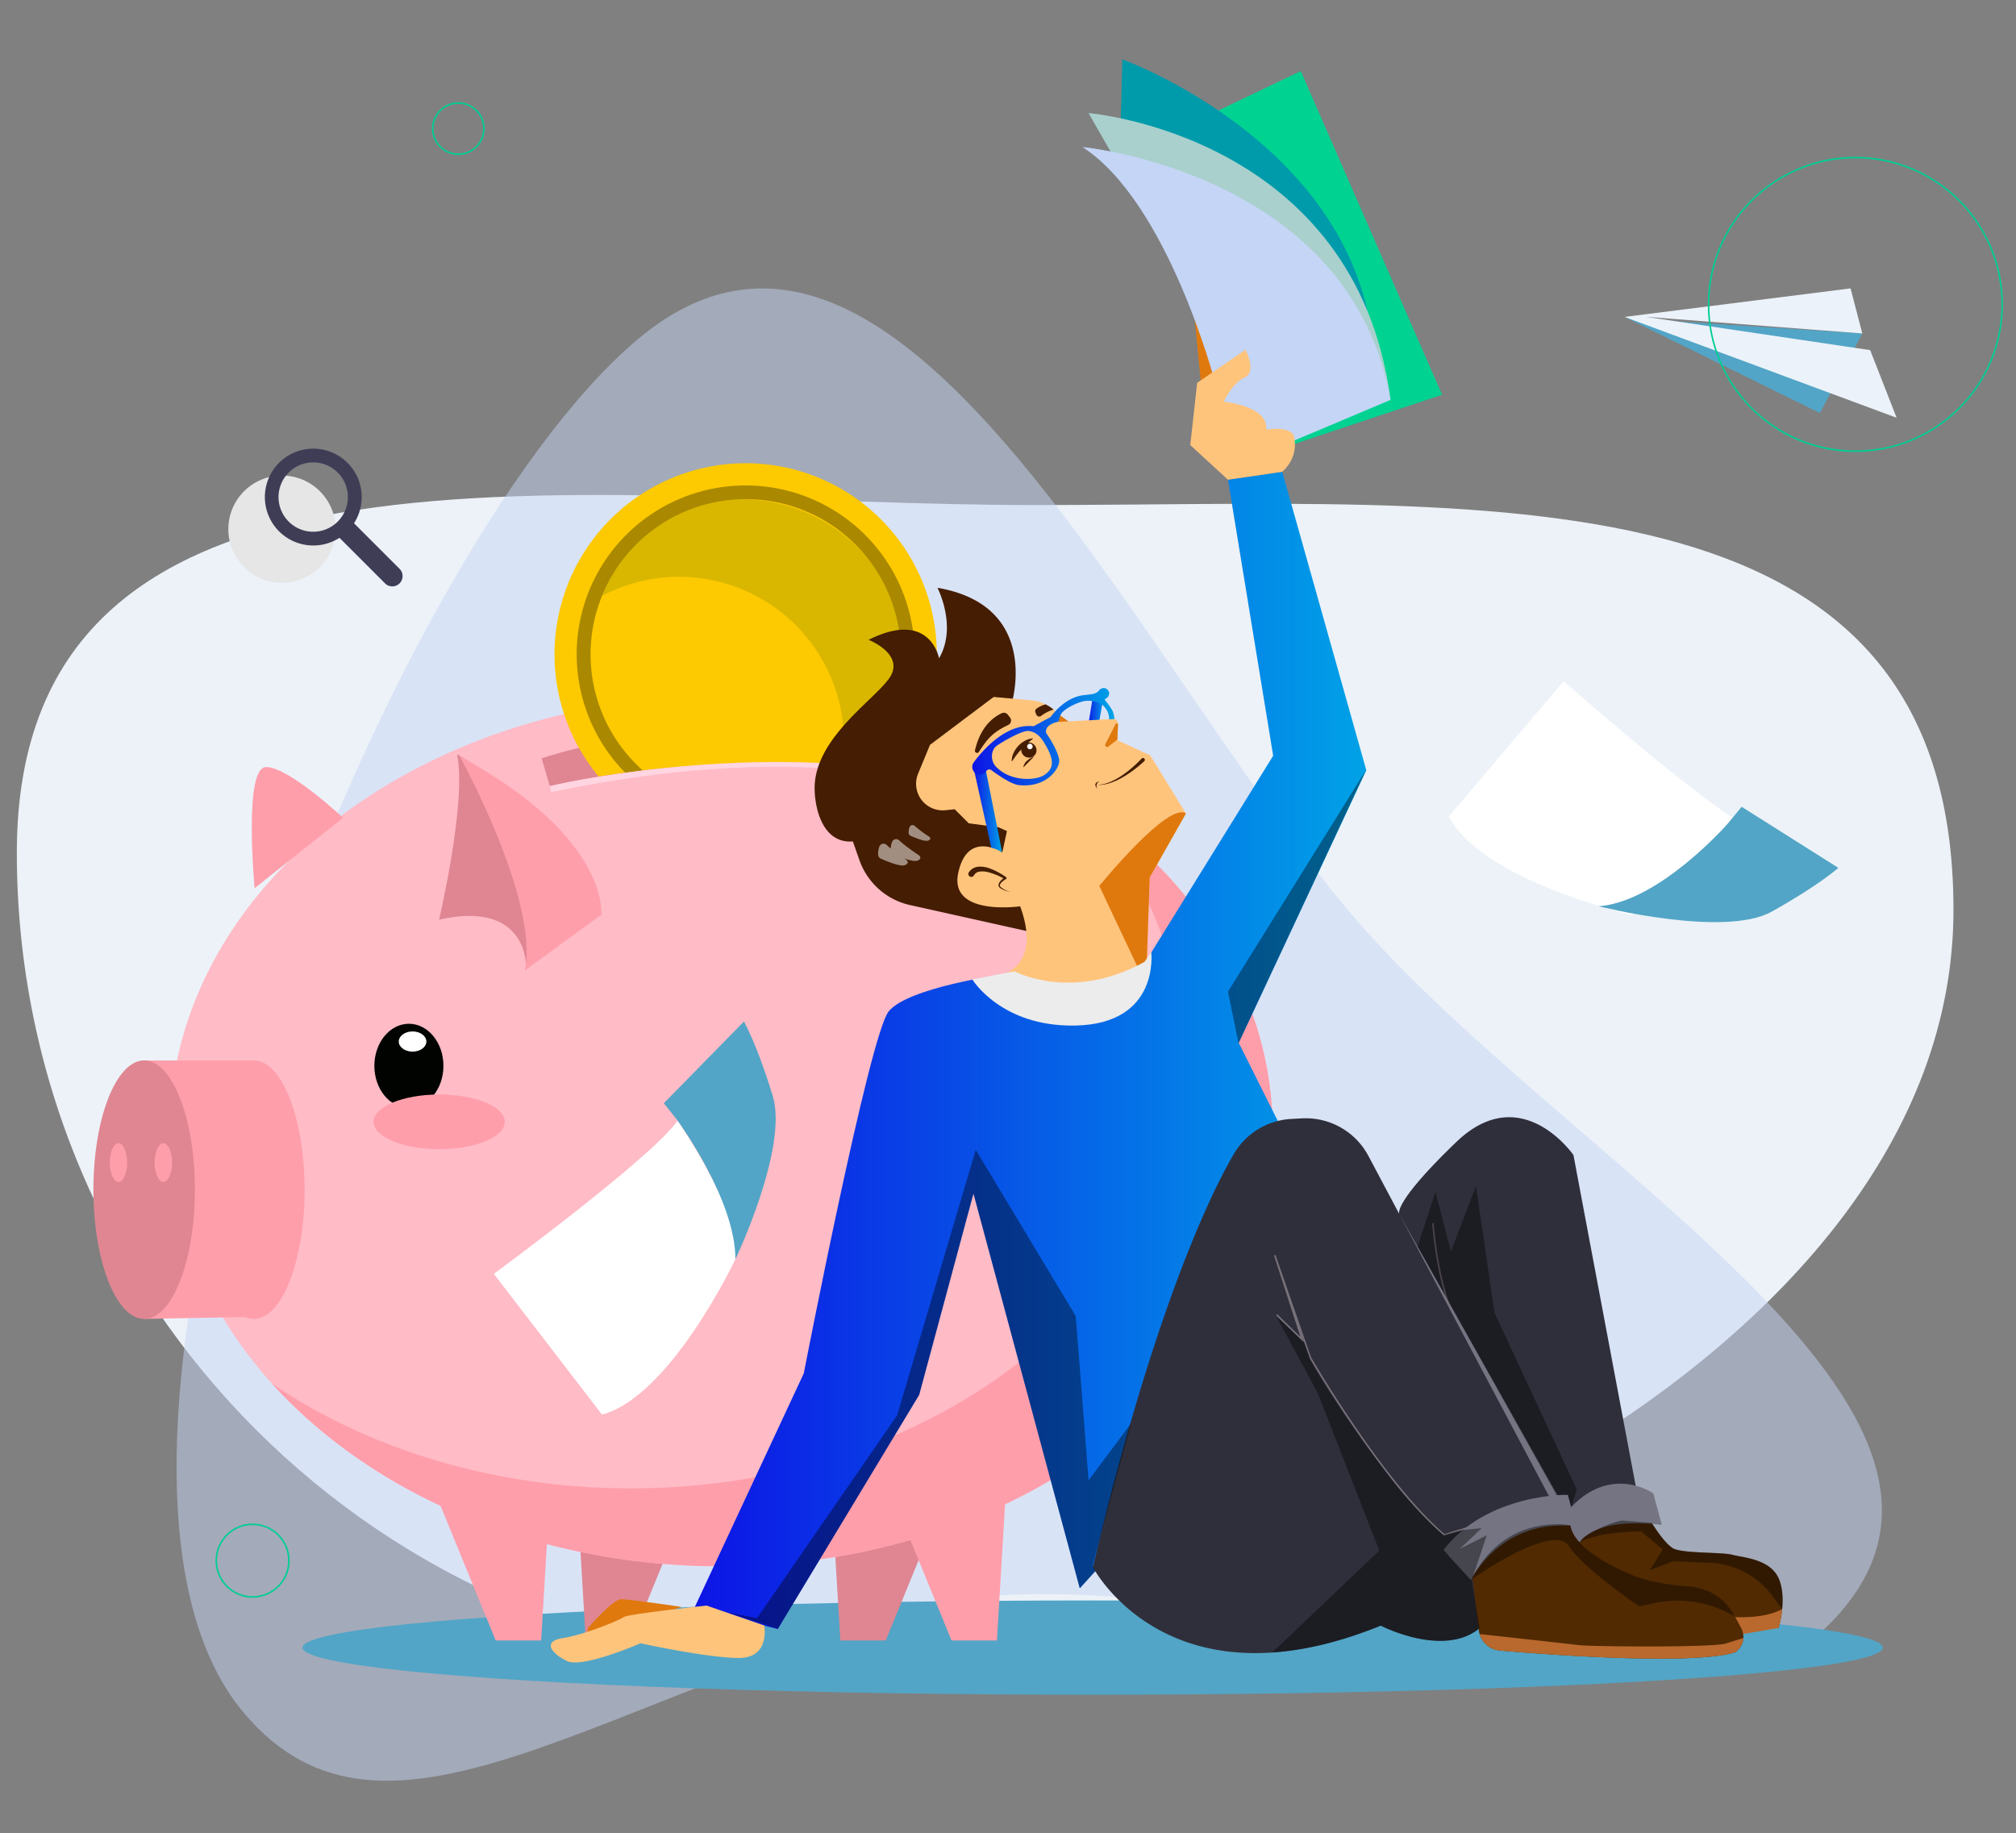 <svg xmlns="http://www.w3.org/2000/svg" xmlns:xlink="http://www.w3.org/1999/xlink" viewBox="0 0 1279.42 1163.41"><rect x="0" y="0" width="1279.42" height="1163.41" fill="#808080" stroke="none"/><defs><style>.cls-1,.cls-3{isolation:isolate;}.cls-2{fill:#ecf2f8;}.cls-3{fill:#c7d5f4;opacity:0.5;}.cls-4{fill:#52a5c6;}.cls-29,.cls-5,.cls-6{fill:none;}.cls-6{stroke:#00ce94;}.cls-7{fill:#ebf2f9;}.cls-8{mix-blend-mode:multiply;opacity:0.4;}.cls-9{fill:#e6e6e6;}.cls-10{fill:#3f3d56;}.cls-11{fill:#df8692;}.cls-12{fill:#ffbbc6;}.cls-13{fill:#ff9eab;}.cls-14{fill:#fdc900;}.cls-15{fill:#d9b700;}.cls-16{fill:#000300;}.cls-17,.cls-37{fill:#fff;}.cls-18{fill:#aa8900;}.cls-19{fill:#ffd5e1;}.cls-20{fill:url(#Sfumatura_senza_nome_2);}.cls-21{fill:#df790e;}.cls-22{fill:#441d02;}.cls-23{fill:#ffc47c;}.cls-24{fill:#00d292;}.cls-25{fill:#009baa;}.cls-26{fill:url(#Sfumatura_senza_nome_2-2);}.cls-27{fill:#2f2f3b;}.cls-28{fill:#757483;}.cls-29{stroke:#78717a;stroke-miterlimit:10;}.cls-30{fill:#512a02;}.cls-31{fill:url(#Sfumatura_senza_nome_2-3);}.cls-32{fill:url(#Sfumatura_senza_nome_2-4);}.cls-33{fill:#a9d0cd;}.cls-34{fill:#c4d5f6;}.cls-35{fill:#ececec;}.cls-36{fill:#b9692d;}.cls-37{mix-blend-mode:soft-light;opacity:0.5;}</style><linearGradient id="Sfumatura_senza_nome_2" x1="689.89" y1="451.43" x2="701.09" y2="451.43" gradientUnits="userSpaceOnUse"><stop offset="0" stop-color="#0d14e6"/><stop offset="1" stop-color="#00a2e7"/></linearGradient><linearGradient id="Sfumatura_senza_nome_2-2" x1="440.47" y1="666.6" x2="867.1" y2="666.6" xlink:href="#Sfumatura_senza_nome_2"/><linearGradient id="Sfumatura_senza_nome_2-3" x1="617.73" y1="513.86" x2="635.97" y2="513.86" xlink:href="#Sfumatura_senza_nome_2"/><linearGradient id="Sfumatura_senza_nome_2-4" x1="617.01" y1="467.49" x2="707.25" y2="467.49" xlink:href="#Sfumatura_senza_nome_2"/></defs><g class="cls-1"><g id="Livello_1" data-name="Livello 1"><path id="Tracciato_1472" data-name="Tracciato 1472" class="cls-2" d="M656.74,320.51c285.8,0,583-28.87,583,256.93S814,1058.67,528.17,1058.67,10.68,827,10.68,541.18,370.94,320.51,656.74,320.51Z"/><path id="Tracciato_1473" data-name="Tracciato 1473" class="cls-3" d="M855.19,577.29c137.07,163.35,457.11,327.36,293.75,464.43-55,46.2-428.62-53.38-542.86-24.9-224.29,55.92-360.61,178.31-451.49,70C17.52,923.47,241.52,352.25,404.87,215.18S718.12,413.93,855.19,577.29Z"/><ellipse class="cls-4" cx="693.44" cy="1045.59" rx="501.48" ry="29.92"/><circle class="cls-5" cx="160.3" cy="990.4" r="24.12"/><circle class="cls-6" cx="160.3" cy="990.4" r="23.05"/><circle class="cls-5" cx="290.87" cy="81.62" r="17.31"/><circle class="cls-6" cx="290.87" cy="81.62" r="16.24"/><polygon class="cls-4" points="1032.53 201.9 1154.96 262.14 1181.89 211.62 1032.53 201.9"/><polygon class="cls-7" points="1030.97 201.12 1203.66 265.12 1186.87 222.19 1044.42 201.05 1181.89 211.62 1174.42 183.01 1030.97 201.12"/><path class="cls-8" d="M1006.46,1025.21l2.78,5.19,2.24,4.21,17.34-2.79h-14.28l20.68-9.68S1017.42,1028.61,1006.46,1025.21Z"/><circle id="Ellisse_150" data-name="Ellisse 150" class="cls-9" cx="178.95" cy="335.83" r="34.04"/><path id="Tracciato_985" data-name="Tracciato 985" class="cls-10" d="M253.67,361.07l-29-29a30.73,30.73,0,1,0-9.23,9.23l29,29a6.53,6.53,0,0,0,9.33-9.13ZM214.33,331a22,22,0,1,1,6.44-15.54A22,22,0,0,1,214.33,331Z"/><polygon class="cls-11" points="445.13 932.3 400.58 1041.06 371.75 1041.06 366.51 953.26 445.13 932.3"/><polygon class="cls-11" points="606.67 932.3 562.12 1041.06 533.3 1041.06 528.06 953.26 606.67 932.3"/><ellipse class="cls-12" cx="457.69" cy="717.85" rx="349.99" ry="276.18"/><path class="cls-13" d="M161.6,563.66s-7.28-76.88,7.27-76.88S217.7,519,217.7,519Z"/><path class="cls-13" d="M161.84,673v0H91.49V837l64.13-1.21A13.62,13.62,0,0,0,161.1,837c17.79,0,32.2-36.73,32.2-82C193.3,710.31,179.28,674,161.84,673Z"/><path class="cls-11" d="M278.66,583.63s17.66-74.81,11.43-104.94c0,0,87.27,49.87,91.43,101.82l-47.79,31.17S333.73,571.16,278.66,583.63Z"/><ellipse class="cls-11" cx="91.49" cy="754.99" rx="32.2" ry="82.04"/><ellipse class="cls-13" cx="75.19" cy="737.79" rx="5.53" ry="12.31"/><ellipse class="cls-13" cx="103.67" cy="737.79" rx="5.53" ry="12.31"/><path class="cls-13" d="M291.78,480s50.35,90.86,41.35,135.86l48.39-35.31S387.66,531.76,291.78,480Z"/><path class="cls-11" d="M598.37,481.21l-4.15,16.63c-9-2.24-18.08-4.15-27.08-5.74q-8.28-1.47-16.51-2.61c-3.71-.53-7.4-1-11.08-1.41q-8-.93-15.9-1.57-12.57-1-24.74-1.45c-8.66-.31-17.14-.4-25.38-.32-12.43.11-24.32.62-35.48,1.39-9,.61-17.55,1.38-25.5,2.25l-4.64.52q-5.84.68-11.19,1.41c-3.11.42-6.1.85-9,1.27s-5.33.82-7.8,1.22c-19.45,3.18-31,6.08-31,6.08l-5.19-17.67q11.4-3.61,22.77-6.4l.87-.21c4.83-1.17,9.64-2.25,14.44-3.21l1.53-.31c2.58-.51,5.16-1,7.74-1.45L395,469c43.42-7.25,84.68-6.73,118.55-3.49,4.06.38,8,.81,11.86,1.26,6.08.73,11.87,1.53,17.33,2.37q6.12.94,11.67,1.94c3.27.58,6.39,1.17,9.34,1.75,5.44,1.07,10.32,2.14,14.58,3.13C591.12,478.89,598.37,481.21,598.37,481.21Z"/><path class="cls-14" d="M594.57,415.29a120.94,120.94,0,0,1-27.43,76.81q-8.28-1.47-16.51-2.61c-3.71-.53-7.4-1-11.08-1.41q-8-.93-15.9-1.57-12.57-1-24.74-1.45c-8.66-.31-17.14-.4-25.38-.32-12.43.11-24.32.62-35.48,1.39-9,.61-17.55,1.38-25.5,2.25l-4.64.52q-5.84.68-11.19,1.41c-3.11.42-6.1.85-9,1.27s-5.33.82-7.8,1.22a121.3,121.3,0,1,1,214.6-77.51Z"/><path class="cls-15" d="M470.37,316.8a104.69,104.69,0,0,0-97.65,66.95,104.68,104.68,0,0,1,162.92,87,105.79,105.79,0,0,1-1,14.44l2.48.34q7.1,1,14.25,2.25A104.38,104.38,0,0,0,575,421.46,104.66,104.66,0,0,0,470.37,316.8Z"/><polygon class="cls-13" points="270.04 932.3 314.59 1041.06 343.42 1041.06 348.66 953.26 270.04 932.3"/><polygon class="cls-13" points="559.31 932.3 603.87 1041.06 632.69 1041.06 637.93 953.26 559.31 932.3"/><ellipse class="cls-16" cx="259.5" cy="676.4" rx="21.92" ry="26.7"/><ellipse class="cls-17" cx="261.83" cy="660.97" rx="8.76" ry="6.41"/><path class="cls-13" d="M685.33,508.07c40.89,45.2,65,100.53,65,160.3,0,152.53-156.7,276.18-350,276.18-86.92,0-166.43-25-227.63-66.39C236.13,948.3,340.14,994,457.69,994c193.3,0,350-123.65,350-276.18C807.68,633.91,760.22,558.72,685.33,508.07Z"/><path class="cls-18" d="M473.27,308.08a107.13,107.13,0,0,0-76.55,182.23q5.36-.74,11.19-1.41a98.48,98.48,0,1,1,131.64-.82c3.68.42,7.37.88,11.08,1.41a107.78,107.78,0,0,0,13.13-16.7,107.23,107.23,0,0,0-90.49-164.71Z"/><path class="cls-19" d="M349,498.88s119.6-28.31,233.66-7.94l.53,5.75s-79.31-26.22-233.41,6Z"/><ellipse class="cls-13" cx="278.71" cy="711.93" rx="41.63" ry="17.34"/><circle class="cls-5" cx="1177.49" cy="193.17" r="94.24"/><circle class="cls-6" cx="1177.49" cy="193.17" r="93.17"/><ellipse class="cls-5" cx="955.74" cy="1026.13" rx="12.51" ry="11.61"/><ellipse class="cls-6" cx="955.74" cy="1026.13" rx="11.43" ry="10.54"/><ellipse class="cls-5" cx="811.03" cy="529.49" rx="12.51" ry="11.61"/><ellipse class="cls-6" cx="811.03" cy="529.49" rx="11.43" ry="10.54"/><polygon class="cls-20" points="693.6 441.92 689.89 464.75 696.44 464.36 701.09 438.12 693.6 441.92"/><polygon class="cls-21" points="763.29 254.72 757.65 197 781.72 210.08 763.29 254.72"/><polygon class="cls-21" points="662.76 446.54 666.77 458.69 681.28 460.18 662.76 446.54"/><path class="cls-22" d="M541.25,534l4.18,11.87a44.23,44.23,0,0,0,32.12,28.51l74.87,16.67-1.37-80.67-57-31,48-33s19-62-47.11-73.36c0,0,12.79,24.57,1,44.76,0,0-5.51-31.34-44.71-11.74,0,0,21,8.2,14.59,21.87S516.06,467.16,517,501.28C517.36,515,523,535.38,541.25,534Z"/><path class="cls-23" d="M752.64,516.23l-23,40.6-2.35,68.27s-16.48,30.6-50,20.6-42.37-27.07-42.37-27.07,26.64-4.64,12.51-43.48c0,0-45.19,6.54-39.31-21.12,3.72-17.48,13.91-18.09,20.9-16.17l3.64.91,3.43,2.17,2.95-13.53-5.4-2.41-18.85-2.51-8.91-8.91-5.95.6a16.91,16.91,0,0,1-15.26-6.76h0a16.9,16.9,0,0,1-2-16.48l7.54-18.26,40.41-30.38,25,2.25a25.32,25.32,0,0,1,8,2.5,24.56,24.56,0,0,1,5,3.26q.51.42,1,.87l2.89,2.68-.84,4.27,34.93-1.84a2.8,2.8,0,0,1,2.92,2.89l-.39,10.56,20.8,9.55Z"/><polyline class="cls-24" points="803.62 287.67 915.19 250.48 825.52 45.11 763.87 74.59 803.62 287.67 803.62 287.67 803.62 287.67"/><path class="cls-25" d="M866.61,200.58s-113.18-98.54-156-99.74l1.68-63.17S841.23,84,867.67,196.35"/><path class="cls-26" d="M786.15,661.8l28.23,56.45L711.83,978.51l-20.69,22.93-5.87,6.5L617.79,757.41,583.33,885.19l-89.73,148.6-19.39-4.72-33.74-8.2,69.64-149.32S551.74,656.91,564,641.83s71-23.2,71-23.2c58.94,46.89,93.4-10.54,93.4-10.54L808,479.59,779.31,304.43l34.45-5,53.34,189.4Z"/><path class="cls-27" d="M1051.34,964.59c-35.84,3.72-47.83,18.27-47.83,18.27l-6.93-9.23,2.38-6.11c-23.48,0-39.16,6.54-49,13.15-10.09,6.78-14.07,13.62-14.07,13.62l3.17,38.94c-23,19.07-62.78-1.59-62.78-1.59-26.16,10.62-49,15.73-68.92,17.07-82.84,5.6-113.8-54.23-113.8-54.23C728.94,844.86,764,764.76,783.1,732.22a45,45,0,0,1,36.44-22.13l6.9-.36a45,45,0,0,1,42,23.84L888,770.38c-.48-1.35-1-9.83,36.17-45.6C965.5,685,998.56,733,998.56,733l40.57,215.62,10.89,4.25Z"/><path class="cls-17" d="M919.49,518.19l72.88-85.92S1087,516,1112,525.81c0,0-51.12,54.38-78.31,54.38C1033.7,580.19,940.16,558.44,919.49,518.19Z"/><path class="cls-4" d="M1014.5,575.12s79.8,20.2,109.9,3.41,42.26-27.78,42.26-27.78L1105.3,512l-8.94,10.83S1052.94,572.42,1014.5,575.12Z"/><path class="cls-17" d="M382.06,897.74l-68.67-89.32S415.18,733.53,430,711.14c0,0,42.41,61.42,36.69,88C466.7,799.14,425.75,886,382.06,897.74Z"/><path class="cls-4" d="M466.7,799.14s33.78-70.73,23.7-103.69-18.27-47.16-18.27-47.16L421.3,700.12l8.71,11S466.83,761.31,466.7,799.14Z"/><polyline class="cls-28" points="998.96 967.52 992.28 950.64 983.13 949.68 888.12 770.61"/><path class="cls-29" d="M920,987.34l13.88,15-13.88-15,21.39-20.81-24.86,7.52c-39.31-33.54-85-112.55-85-112.55L809,796.56l17.37,53.56L810.2,834.41"/><path class="cls-28" d="M933.89,1002.37C930.65,987.88,959.31,975,959.31,975"/><path class="cls-29" d="M909.38,776.25s2.1,31.08,11.13,54.38"/><path class="cls-30" d="M1131,1021.29a67.8,67.8,0,0,1-2.28,11.85l-24-.59-29.86-7.51-74.9-18.83,1-26h0l.06-1.69s1.43-1.13,3.91-2.76c5-3.27,14.17-8.58,24.35-10.81a36,36,0,0,1,18.17.23l.77,1.24c2.21,3.52,8.76,13.47,13.59,16.2,5.9,3.34,31,2.31,37.71,4.11,5.21,1.4,17,2.17,24.48,8.56a18.17,18.17,0,0,1,5,6.83C1131.49,1008.12,1131.58,1015.33,1131,1021.29Z"/><path class="cls-28" d="M991.84,962.55l9.3,18.86s5.68-19.31,53.5-13.7l-5.39-20S1019.45,926.63,991.84,962.55Z"/><path class="cls-21" d="M373.2,1033.05s15.73-18.18,21-18.18,38.46,4.9,38.46,4.9l-60.49,18.88Z"/><path class="cls-23" d="M448.4,1018.91,485,1031.55s4,20.62-16,20.62-62.52-9.31-62.52-9.31-36.58,16-46.56,11.3-16-12.63-2.66-14.63,35.92-11.31,38.58-13.3S448.4,1018.91,448.4,1018.91Z"/><path class="cls-21" d="M697.65,562.23s43.66-53.77,55-46l-23,40.6-2.35,68.27Z"/><path class="cls-21" d="M708,459.49l-6.5,12.72a1.27,1.27,0,0,0,1.91,1.58l5.71-4.43.41-9.47A.81.81,0,0,0,708,459.49Z"/><path class="cls-31" d="M636,540.85a27.63,27.63,0,0,0-6.93-3l-11.31-51,8,2.6Z"/><path class="cls-32" d="M701,444l1.56-1.19a3.42,3.42,0,0,0,.59-4.85l0,0a3.45,3.45,0,0,0-3.89-1.08c-2.42.9-1.19,2.21-5.37,3.44-1.33.39-5.93.74-7.85,1.11-11.59,2.23-19.19,13.53-19.19,13.53l-5.4,2.93-5.44,3c-17.13-2.07-31.92,14.69-38,22.84a4.77,4.77,0,0,0-1,2.88,4.88,4.88,0,0,0,9,2.66,2.14,2.14,0,0,1,3.08-.57c3.8,2.83,12.6,9,17.47,9.53,16.38,1.78,24.63-8.78,25.58-14.35S663.84,465,663.84,465c-.68-4.41,4.79-6.45,7.49-6.89.95-.15.75-2.36,1.91-4.75,1.44-2.95,9.21-7.23,14.71-8.4,3.4-.72,9.73.3,12.18,2.76,4.29,4.31,3.73,8.76,3.73,8.76l2.84-.15.55.07a19.69,19.69,0,0,0-.87-4.49C705.26,449,701,444,701,444Zm-38.91,48.2c-5.37,3.14-20.9,3.87-29.87-5.52-4-4.16-3.11-10.34-.23-12.94,2-1.78,16.28-10.21,20.55-9.86,3.74.31,6.89,2.4,9.52,6.52C669.09,481.43,669.68,487.78,662.11,492.2Z"/><path class="cls-33" d="M882.49,253.76c-22-168.21-191.68-182-191.68-182L709.87,105s151.37,82,172.62,148.79"/><path class="cls-34" d="M770.92,242.07S741.17,128.38,687,93.32c0,0,170,15.93,195.51,160.44L794.29,291Z"/><path class="cls-23" d="M779.3,304.43l-23.92-22,4.39-39.48,30.71-21s7.31,14.14-.49,17.55-13.39,15.39-13.39,15.39,28.51,2.65,27,17.76c0,0,16.22-2.81,17.75,4.84,2.77,13.87-7.63,21.9-7.63,21.9Z"/><path class="cls-35" d="M643.8,616.41s36.39,19.61,82.55-6l4.26-6.15S736.38,650,682,650.84c-46.8.74-64.93-29.3-64.93-29.3Z"/><path class="cls-22" d="M638.42,557.89a12.38,12.38,0,0,0-2.83,2.1c-.8.81-1.41,1.89-.7,2.74a5.68,5.68,0,0,0,1.36,1.1,17.86,17.86,0,0,0,1.59.93,9.71,9.71,0,0,0,3.52,1.1,10,10,0,0,1-3.67-.77,16.61,16.61,0,0,1-1.72-.79,6.13,6.13,0,0,1-1.64-1.1,2.18,2.18,0,0,1-.54-2.1,4.73,4.73,0,0,1,1-1.83,12,12,0,0,1,2-1.89,40.55,40.55,0,0,0-9.76-3.9,14.23,14.23,0,0,0-5.34-.35,4.73,4.73,0,0,0-3.54,2.33,1,1,0,0,1-.11.17,1.9,1.9,0,1,1-3.1-2.19l0,0a8.1,8.1,0,0,1,2.87-2.52,8.93,8.93,0,0,1,3.51-.94,17,17,0,0,1,6.41,1,43.75,43.75,0,0,1,10.78,5.7l0,0a.8.8,0,0,1,.22.23A.73.73,0,0,1,638.42,557.89Z"/><path class="cls-22" d="M618.76,476.14c1.76-7.65,6.12-18.45,17-23.54a3.18,3.18,0,0,1,3.82.93l1.35,1.7A3.14,3.14,0,0,1,640,460c-9.75,4.66-13.2,8.5-18.76,17.17A1.36,1.36,0,0,1,618.76,476.14Z"/><path class="cls-22" d="M668.59,450.31a25,25,0,0,0-8,4.12,2,2,0,0,1-2.93-1l-.53-1.27a2,2,0,0,1,.65-2.42,16.83,16.83,0,0,1,5.81-2.71A24.56,24.56,0,0,1,668.59,450.31Z"/><ellipse class="cls-22" cx="652.95" cy="476" rx="4.78" ry="4.94" transform="translate(-140.54 628.62) rotate(-46.98)"/><path class="cls-22" d="M655.34,468.64a11.39,11.39,0,0,0-5.13,1.6,16,16,0,0,0-4,3.17,15.84,15.84,0,0,0-2.89,4.27,11.67,11.67,0,0,0-1.24,5.21V483a.13.13,0,0,0,.13.13.14.14,0,0,0,.12-.06c.91-1.34,1.82-2.68,2.83-4a63,63,0,0,1,6.63-7.1c1.21-1.08,2.45-2.13,3.75-3.1a.13.13,0,0,0,0-.19.11.11,0,0,0-.11-.05Z"/><path class="cls-22" d="M656.36,480l-6.89,7C649.85,482.34,656.36,480,656.36,480Z"/><path class="cls-17" d="M654.89,474.93a1.75,1.75,0,1,1-.09-2.48A1.75,1.75,0,0,1,654.89,474.93Z"/><path class="cls-22" d="M704.18,497a22.13,22.13,0,0,1-8.26,1.1,3.64,3.64,0,0,0,.72,2.66c-3.9-4.09,1.1-4.92,1.1-4.92a3.42,3.42,0,0,0-1.82,2.24,22,22,0,0,0,8.07-1.63,40.25,40.25,0,0,0,7.55-4,64.53,64.53,0,0,0,6.81-5.17,76.58,76.58,0,0,0,6.17-5.89l0,0,.05-.05a1.17,1.17,0,0,1,1.65.05,1.16,1.16,0,0,1,0,1.64,78,78,0,0,1-6.75,5.63,65.69,65.69,0,0,1-7.3,4.81A41.25,41.25,0,0,1,704.18,497Z"/><path class="cls-36" d="M1131,1021.29a67.8,67.8,0,0,1-2.28,11.85l-25,4.25L1074.82,1025l-3.43-3s38.56,10.07,59.08-.57Z"/><path class="cls-30" d="M1106.43,1039.52c-.31,5.75-5.09,9-5.09,9-10.5,3.3-30.85,4.26-53.45,4.07-37.37-.33-80.85-3.82-96-5.13A14.79,14.79,0,0,1,939,1037a15.38,15.38,0,0,1-.54-2.53l-3.92-32.6-.12-1-.25-2.11c4.7-10.41,12.7-17.34,21.45-22,15.77-8.32,33.94-9.09,39.35-9.12,1,0,1.6,0,1.6,0l0,.19c2.29,16.9,37,30.69,37,30.69s12.09,6.18,36,8l.25,0,.55,0,1.33.13.75.09a43.78,43.78,0,0,1,10.11,2.39c9.09,3.38,14,9.32,17.6,15.24.15.24.29.48.43.72,1.48,2.53,2.73,5,4,7.34A13.16,13.16,0,0,1,1106.43,1039.52Z"/><path class="cls-36" d="M1106.43,1039.52c-.31,5.75-5.09,9-5.09,9-10.5,3.3-30.85,4.26-53.45,4.07-37.37-.33-80.85-3.82-96-5.13A14.79,14.79,0,0,1,939,1037c9.35,1,57.07,6.29,63.41,7.06,7,.84,84.4,1.69,93.12-1.13C1100.94,1041.19,1104.49,1040.1,1106.43,1039.52Z"/><path class="cls-28" d="M916.13,983.58l17.43,19s19-39.58,66.81-34l-5.38-20S943.74,947.66,916.13,983.58Z"/><path class="cls-8" d="M1100.48,1025.34l-6-2.84a69.79,69.79,0,0,0-45.15-5l-9,2s-36.4-24.92-44.32-38c-9.11-15-54.12,15.29-61.45,20.37l-1,.71c.29-.58.59-1.14.89-1.7,6.14-11.36,13.57-19,21.2-24.06,15.22-10.1,31.25-10,39.35-9.12l1.63.21c2.29,16.9,37,30.69,37,30.69s12.09,6.18,36,8l.25,0,.55,0,1.33.13.75.09a43.78,43.78,0,0,1,10.11,2.39c9.09,3.38,14,9.32,17.6,15.24Z"/><path class="cls-8" d="M999.71,981.51a9.45,9.45,0,0,1,1.13-1.27Z"/><path class="cls-8" d="M1000.86,980.22l0,0h0Z"/><path class="cls-8" d="M1131,1021.29l-5.89-8.12a51.92,51.92,0,0,0-39.85-21.38l-23.44-1-14.75,5.69,8.13-13.21-13.8-11.46s-31.59.24-40.49,8.36l4-4.45c5-3.27,14.17-8.58,24.35-10.81l18.94,1.47c2.21,3.52,8.76,13.47,13.59,16.2,5.9,3.34,31,2.31,37.71,4.11,5.21,1.4,17,2.17,24.48,8.56a18.17,18.17,0,0,1,5,6.83C1131.49,1008.12,1131.58,1015.33,1131,1021.29Z"/><path class="cls-8" d="M916.07,974.07l12.15-3.13,12.07-1.15-13.71,13.06,17-8.61L934,1002.87l5.06,30.36c-23,19.07-62.78-1.59-62.78-1.59-26.16,10.62-49,15.73-68.92,17.07l1.78-1.66,66.22-63L836.19,883.86l-26.32-48.71L827.74,852l3.09,8.22c-1.26,2.86,28.6,48.26,53.89,80.56A252.17,252.17,0,0,0,916.07,974.07Z"/><polygon class="cls-8" points="899.7 790.98 910.98 756.42 920.81 794.24 936.7 752.64 948.45 833.07 1000.7 945.33 997.14 956.49 995.02 948.62 987.84 948.82 899.7 790.98"/><polygon class="cls-8" points="717.8 903.34 693.29 993.55 695.18 997.1 685.27 1007.94 617.79 757.41 583.33 885.19 493.6 1033.79 462.19 1023.32 480.38 1026.95 569.34 898.21 619.24 729.69 682.7 835.2 690.84 939.43 717.8 903.34"/><polygon class="cls-8" points="786.01 662.02 779.31 629.31 867.13 488.29 786.01 662.02"/><path class="cls-37" d="M589.44,530.81a76.66,76.66,0,0,1-8.87-6.61,2,2,0,0,0-3.31.7,8.46,8.46,0,0,0-.57,3.91,2,2,0,0,0,1.18,1.61c2.55,1.13,9.2,3.9,11.28,3C591.75,532.24,589.44,530.81,589.44,530.81Z"/><path class="cls-37" d="M557.32,542.64a12.22,12.22,0,0,1,.79-5.45,2.78,2.78,0,0,1,4.55-1c.78.74,1.69,1.53,2.65,2.32a12.44,12.44,0,0,1,.82-4.2,2.79,2.79,0,0,1,4.55-1c4.14,4,12.15,9.21,12.15,9.21s3.16,2-.4,3.6c-1.59.72-5.1-.14-8.51-1.33l.89.59s3.16,2-.4,3.61c-2.86,1.3-12-2.55-15.47-4.12A2.74,2.74,0,0,1,557.32,542.64Z"/></g></g></svg>
